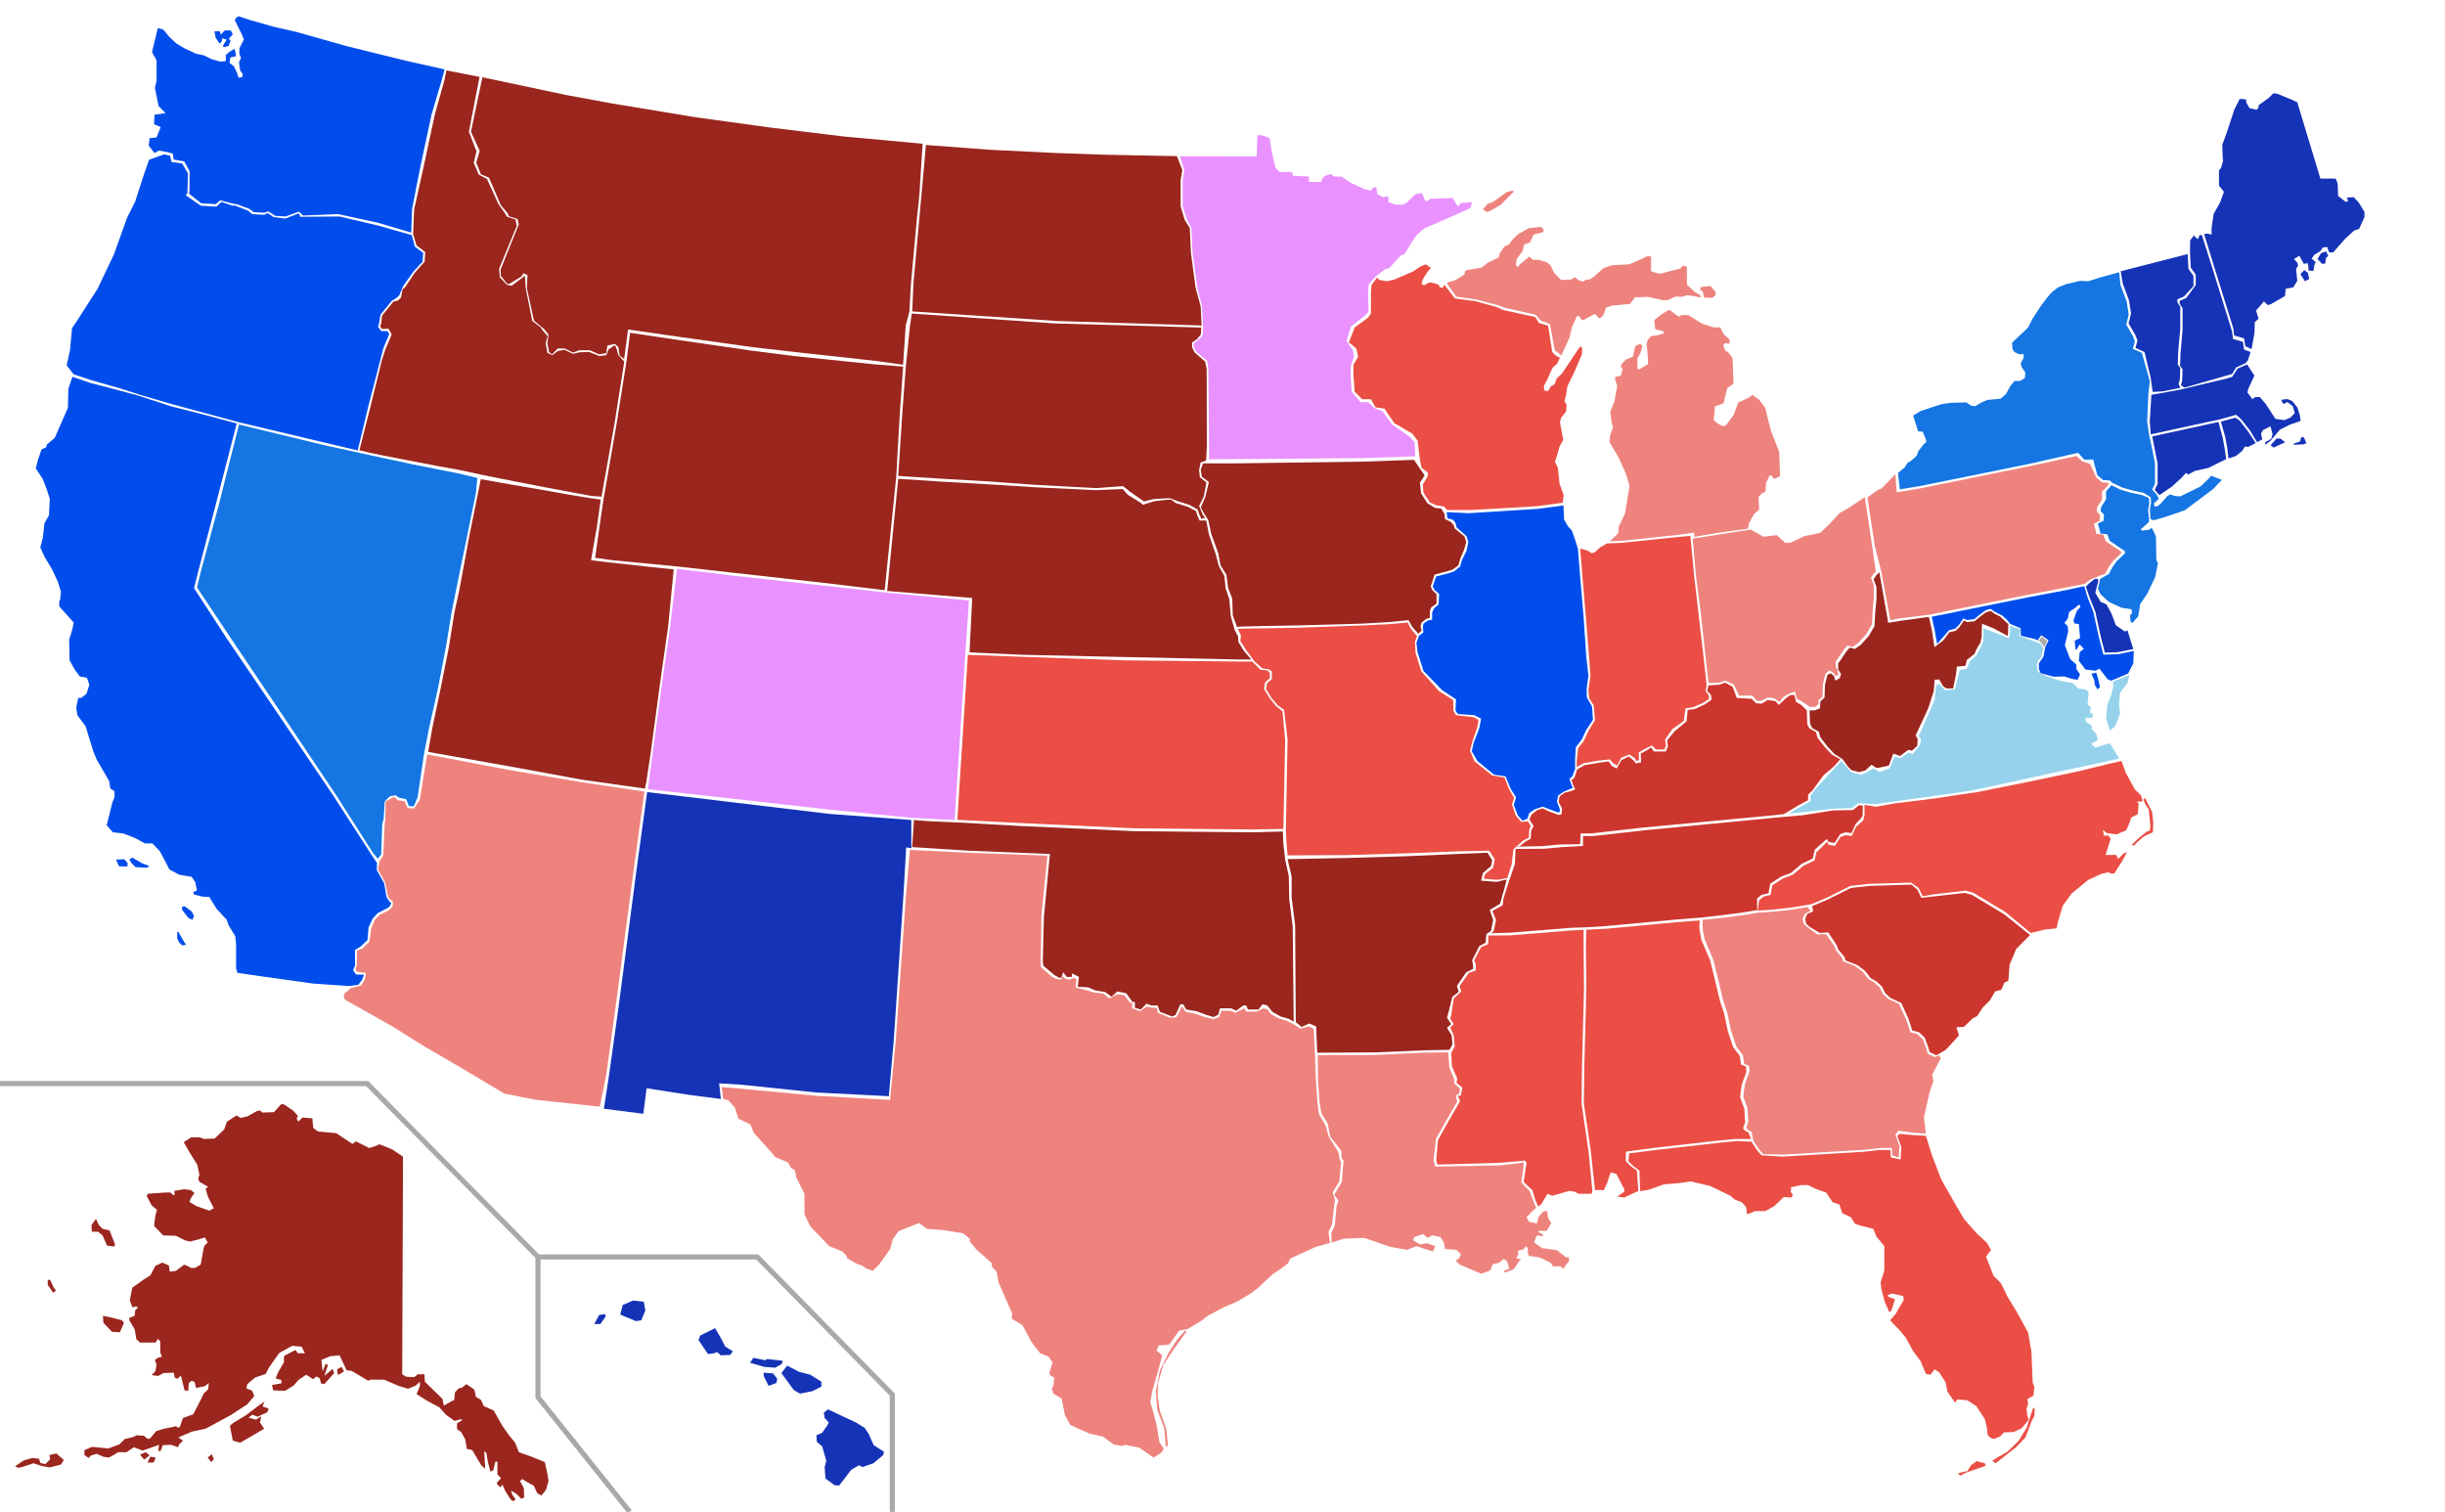 ﻿<?xml version="1.0" encoding="UTF-8" standalone="no"?>
<svg
   width="100%"
   height="100%"
   viewBox="0 0 959 593"
   version="1.1"
   xml:space="preserve"
   style="fill-rule:evenodd;clip-rule:evenodd;"
   id="svg54"
   sodipodi:docname="118th_US_Congress_House_Start.svg"
   inkscape:version="1.1.1 (3bf5ae0d25, 2021-09-20)"
   xmlns:inkscape="http://www.inkscape.org/namespaces/inkscape"
   xmlns:sodipodi="http://sodipodi.sourceforge.net/DTD/sodipodi-0.dtd"
   xmlns="http://www.w3.org/2000/svg"
   xmlns:svg="http://www.w3.org/2000/svg"
   xmlns:rdf="http://www.w3.org/1999/02/22-rdf-syntax-ns#"
   xmlns:cc="http://creativecommons.org/ns#"
   xmlns:dc="http://purl.org/dc/elements/1.1/"><defs
     id="defs58" /><sodipodi:namedview
     pagecolor="#ffffff"
     bordercolor="#666666"
     borderopacity="1"
     objecttolerance="10"
     gridtolerance="10"
     guidetolerance="10"
     inkscape:pageopacity="0"
     inkscape:pageshadow="2"
     inkscape:window-width="1920"
     inkscape:window-height="1001"
     id="namedview56"
     showgrid="false"
     inkscape:zoom="0.95558956"
     inkscape:cx="448.41428"
     inkscape:cy="293.53607"
     inkscape:window-x="-9"
     inkscape:window-y="-9"
     inkscape:window-maximized="1"
     inkscape:current-layer="svg54"
     inkscape:pagecheckerboard="0" /><path
     id="HI"
     d="M233.088,519.309L235.027,515.753L237.291,515.43L237.614,516.238L235.512,519.309L233.088,519.309ZM243.272,515.591L249.415,518.178L251.517,517.855L253.134,513.975L252.487,510.58L248.284,510.095L244.242,511.873L243.272,515.591ZM273.988,525.614L277.706,531.111L280.131,530.787L281.263,530.302L282.717,531.596L286.436,531.434L287.406,529.979L284.496,528.201L282.556,524.483L280.454,520.926L274.634,523.836L273.988,525.614ZM294.195,534.506L295.489,532.566L300.177,533.536L300.824,533.051L306.967,533.697L306.643,534.991L304.057,536.446L299.692,536.122L294.195,534.506ZM299.53,539.679L301.47,543.559L304.542,542.427L304.865,540.81L303.248,538.709L299.53,538.386L299.53,539.679ZM306.482,538.547L308.745,535.637L313.433,538.062L317.798,539.194L322.163,541.942L322.163,543.882L318.606,545.66L313.756,546.63L311.332,545.175L306.482,538.547ZM323.133,554.067L324.749,552.773L328.144,554.39L335.742,557.947L339.137,560.048L340.754,562.473L342.694,566.838L346.735,569.424L346.412,570.718L342.532,573.951L338.329,575.406L336.874,574.759L333.802,576.538L331.378,579.771L329.114,582.681L327.336,582.519L323.779,579.932L323.456,575.406L324.103,572.981L322.486,567.323L320.385,565.545L320.223,562.958L322.486,561.988L324.588,558.916L325.073,557.947L323.456,556.168L323.133,554.067Z"
     style="fill:rgb(21,51,183);fill-rule:nonzero;" /><path
     id="AK"
     d="M158.077,453.675L157.753,539.032L159.37,540.002L162.442,540.164L163.897,539.032L166.483,539.032L166.645,541.942L173.596,548.732L174.081,551.318L177.476,549.378L178.123,549.217L178.446,546.145L179.901,544.529L181.033,544.367L182.973,542.912L186.044,545.014L186.691,547.924L188.631,549.055L189.762,551.48L193.642,553.258L197.037,559.24L199.785,563.12L202.049,565.868L203.504,569.586L208.515,571.364L213.688,573.466L214.658,577.831L215.143,580.902L214.173,584.297L212.395,586.561L210.778,585.752L209.323,582.681L206.575,581.226L204.797,580.094L203.988,580.902L205.443,583.651L205.605,587.369L204.473,587.854L202.534,585.914L200.432,584.621L200.917,586.237L202.21,588.016L201.402,588.824C201.402,588.824 200.594,588.5 200.109,587.854C199.624,587.207 198.007,584.459 198.007,584.459L197.037,582.196C197.037,582.196 196.714,583.489 196.067,583.166C195.42,582.842 194.774,581.711 194.774,581.711L196.552,579.771L195.097,578.316L195.097,573.304L194.289,573.304L193.481,576.699L192.349,577.184L191.379,573.466L190.732,569.748L189.924,569.263L190.247,574.921L190.247,576.053L188.792,574.759L185.236,568.778L183.134,568.293L182.488,564.575L180.871,561.665L179.254,560.533L179.254,558.27L181.356,556.977L180.871,556.653L178.284,557.3L174.889,554.875L172.303,551.965L167.453,549.378L163.412,546.792L164.705,543.559L164.705,541.942L162.927,543.559L160.017,544.69L156.298,543.559L150.64,541.134L145.144,541.134L144.497,541.619L138.031,537.739L135.929,537.416L133.181,531.596L129.624,531.919L126.068,533.374L126.553,537.901L127.684,534.991L128.654,535.314L127.199,539.679L130.433,536.931L131.079,538.547L127.199,542.912L125.906,542.589L125.421,540.649L124.128,539.84L122.835,540.972L120.086,539.194L117.015,541.295L115.236,543.397L111.842,545.499L107.153,545.337L106.668,543.235L110.387,542.589L110.387,541.295L108.123,540.649L109.093,538.224L111.357,534.344L111.357,532.566L111.518,531.757L115.883,529.494L116.853,530.787L119.601,530.787L118.308,528.201L114.59,527.878L109.578,530.626L107.153,534.021L105.375,536.607L104.244,538.87L100.04,540.325L96.969,542.912L96.645,544.529L98.909,545.499L99.717,547.6L96.969,550.833L90.502,555.037L82.743,559.24L80.641,560.371L75.306,561.503L69.971,563.766L71.75,565.06L70.295,566.515L69.81,567.646L67.061,566.676L63.828,566.838L63.02,569.101L62.05,569.101L62.373,566.676L58.817,567.97L55.907,568.939L52.512,567.646L49.602,569.586L46.369,569.586L44.267,570.879L42.651,571.688L40.549,571.364L37.962,570.233L35.699,570.879L34.729,571.849L33.113,570.718L33.113,568.778L36.184,567.485L42.489,568.131L46.854,566.515L48.955,564.413L51.865,563.766L53.644,562.958L56.392,563.12L58.008,564.413L58.978,564.09L61.242,561.341L64.313,560.371L67.708,559.725L69.001,559.401L69.648,559.886L70.456,559.886L71.75,556.168L75.791,554.713L77.731,550.995L79.994,546.469L81.611,545.014L81.934,542.427L80.318,543.72L76.923,544.367L76.276,541.942L74.983,541.619L74.013,542.589L73.851,545.499L72.396,545.337L70.941,539.517L69.648,540.81L68.516,540.325L68.193,538.386L64.152,538.547L62.05,539.679L59.463,539.355L60.918,537.901L61.403,535.314L60.757,533.374L62.212,532.404L63.505,532.242L62.858,530.464L62.858,526.099L61.888,525.129L61.08,526.584L54.937,526.584L53.482,525.291L52.835,521.411L50.734,517.855L50.734,516.885L52.835,516.076L52.997,513.975L54.129,512.843L53.32,512.358L52.027,512.843L50.895,510.095L51.865,505.083L56.392,501.85L58.978,500.233L60.918,496.515L63.667,495.222L66.253,496.354L66.576,498.779L69.001,498.455L72.235,496.03L73.851,496.677L74.821,497.324L76.438,497.324L78.701,496.03L79.509,491.665C79.509,491.665 79.833,488.756 80.479,488.271C81.126,487.786 81.449,487.301 81.449,487.301L80.318,485.361L77.731,486.169L74.498,486.977L72.558,486.492L69.001,484.714L63.99,484.552L60.433,480.834L60.918,476.954L61.565,474.529L59.463,472.751L57.523,469.033L58.008,468.225L64.798,467.74L66.9,467.74L67.87,468.71L68.516,468.71L68.355,467.093L72.235,466.446L74.821,466.77L76.276,467.901L74.821,470.003L74.336,471.458L77.084,473.074L82.096,474.853L83.874,473.883L81.611,469.518L80.641,466.285L81.611,465.476L78.216,463.536L77.731,462.405L78.216,460.788L77.408,456.908L74.498,452.22L72.073,448.017L74.983,446.077L78.216,446.077L79.994,446.724L84.198,446.562L87.916,443.005L89.047,439.934L92.766,437.509L94.382,438.479L97.13,437.832L100.849,435.731L101.98,435.569L102.95,436.377L107.477,436.216L110.225,433.144L111.357,433.144L114.913,435.569L116.853,437.671L116.368,438.802L117.015,439.934L118.631,438.317L122.511,438.641L122.835,442.359L124.775,443.814L131.888,444.46L138.192,448.664L139.647,447.694L144.82,450.28L146.922,449.634L148.862,448.825L153.712,450.765L158.077,453.675ZM42.974,482.612L45.076,487.947L44.914,488.917L42.004,488.594L40.226,484.552L38.447,483.097L36.022,483.097L35.861,480.511L37.639,478.086L38.771,480.511L40.226,481.966L42.974,482.612ZM40.387,516.076L44.106,516.885L47.824,517.855L48.632,518.824L47.015,522.543L43.944,522.381L40.549,518.824L40.387,516.076ZM19.695,502.012L20.826,504.598L21.958,506.215L20.826,507.023L18.725,503.952L18.725,502.012L19.695,502.012ZM5.953,575.083L9.348,572.819L12.743,571.849L15.33,572.173L15.815,573.789L17.755,574.274L19.695,572.334L19.371,570.718L22.12,570.071L25.03,572.658L23.898,574.436L19.533,575.568L16.785,575.083L13.067,573.951L8.702,575.406L7.085,575.729L5.953,575.083ZM54.937,570.556L56.553,572.496L58.655,570.879L57.2,569.586L54.937,570.556ZM57.847,573.628L58.978,571.364L61.08,571.688L60.272,573.628L57.847,573.628ZM81.449,571.688L82.904,573.466L83.874,572.334L83.066,570.394L81.449,571.688ZM90.179,559.24L91.311,565.06L94.221,565.868L99.232,562.958L103.597,560.371L101.98,557.947L102.465,555.522L100.364,556.815L97.454,556.007L99.07,554.875L101.01,555.683L104.89,553.905L105.375,552.45L102.95,551.642L103.759,549.702L101.01,551.642L96.322,555.198L91.472,558.108L90.179,559.24ZM132.534,539.355L134.959,537.901L133.989,536.122L132.211,537.092L132.534,539.355Z"
     style="fill:rgb(154,38,30);fill-rule:nonzero;" /><path
     id="FL"
     d="M755.397,445.507L757.663,452.825L761.393,462.568L766.727,471.944L770.446,478.249L775.295,483.745L779.337,487.463L780.954,490.373L779.822,491.667L779.014,492.96L781.924,500.396L784.833,503.306L787.42,508.641L790.977,514.461L795.503,522.705L796.796,530.303L797.281,542.266L797.928,544.044L797.605,547.439L795.18,548.733L795.503,550.673L794.856,552.613L795.18,555.037L795.665,556.977L792.916,560.211L789.845,561.665L785.965,561.827L784.51,563.444L782.085,564.414L780.792,563.929L779.66,562.959L779.337,560.049L778.529,556.654L775.134,551.481L771.577,549.218L767.697,548.894L766.889,550.188L763.818,545.823L763.171,542.266L760.584,538.225L758.806,537.093L757.189,539.195L755.411,538.871L753.31,533.86L750.4,529.98L747.49,524.645L744.903,521.574L741.347,517.856L743.448,515.431L746.682,509.934L746.52,508.318L741.993,507.348L740.377,507.994L740.7,508.641L743.287,509.611L741.832,514.137L741.023,514.622L739.245,510.581L737.952,505.731L737.629,502.983L739.083,498.295L739.083,488.757L736.012,485.038L734.719,481.967L729.546,480.674L727.606,480.027L725.989,477.44L722.594,475.824L721.463,472.429L718.714,471.459L716.289,467.741L712.086,466.286L709.176,464.831L706.59,464.831L702.548,465.639L702.387,467.579L703.195,468.549L702.71,469.681L699.638,469.519L695.92,473.076L692.364,475.015L688.484,475.015L685.251,476.309L684.927,473.561L683.311,471.621L680.401,470.489L678.784,469.034L670.701,465.154L663.103,463.376L658.738,464.023L652.757,464.508L646.775,466.609L643.296,467.222L643.058,459.172L640.472,457.232L638.693,455.454L639.017,452.383L649.201,451.089L674.744,448.179L681.533,447.533L686.969,447.813L689.556,451.693L691.011,453.148L699.109,453.663L709.929,453.016L731.441,451.723L736.887,451.049L741.464,451.077L741.626,453.986L745.45,454.795L745.773,449.988L744.157,445.461L745.111,444.729L750.224,445.183L755.397,445.507ZM767.943,577.912L770.368,577.265L771.661,577.023L773.116,574.679L775.46,573.062L776.753,573.547L778.451,573.87L778.855,574.921L775.379,576.134L771.176,577.589L768.832,578.801L767.943,577.912ZM781.441,572.9L782.654,573.951L785.402,571.85L790.737,567.646L794.455,563.766L796.961,557.138L797.931,555.441L798.092,552.046L797.365,552.531L796.395,555.36L794.94,559.967L791.707,565.221L787.342,569.425L783.947,571.365L781.441,572.9Z"
     style="fill:#ea4e45;fill-rule:nonzero;fill-opacity:1" /><path
     id="SC"
     d="M761.231,412.938L759.454,413.907L756.867,412.614L756.221,410.512L754.927,406.956L752.664,404.854L750.078,404.208L748.461,399.358L745.713,393.376L741.51,391.437L739.408,389.497L738.115,386.91L736.013,384.97L733.75,383.677L731.487,380.767L728.415,378.504L723.889,376.725L723.404,375.27L720.979,372.361L720.494,370.906L717.099,365.732L713.704,365.894L709.662,363.469L708.369,362.176L708.046,360.398L708.854,358.458L711.117,357.488L710.794,355.386L716.937,352.8L725.99,348.273L733.265,347.465L749.754,346.98L752.018,348.92L753.634,352.153L757.999,351.668L770.609,350.213L773.518,351.021L786.128,358.619L796.236,366.741L790.815,372.199L788.228,378.343L787.743,384.647L786.127,385.456L784.995,388.204L782.57,388.85L780.469,392.407L777.72,395.155L775.457,398.55L773.84,399.358L770.284,402.753L767.374,402.915L768.344,406.148L763.333,411.645L761.231,412.938Z"
     style="fill:#cc362e;fill-rule:nonzero;fill-opacity:1" /><path
     id="GA"
     d="M689.616,357.973L684.767,358.781L676.36,359.913L667.792,360.802L667.792,362.984L667.954,365.086L668.601,368.481L671.995,376.402L674.42,386.263L675.875,392.406L677.492,397.256L678.947,404.208L681.048,410.512L683.635,413.907L684.12,417.302L686.06,418.111L686.222,420.212L684.443,425.062L683.958,428.295L683.797,430.235L685.413,434.6L685.737,439.935L684.928,442.36L685.575,443.168L687.03,443.976L687.677,447.371L690.263,451.251L691.718,452.706L699.639,452.868L710.459,452.221L731.972,450.928L737.417,450.253L741.995,450.281L742.156,453.191L744.743,453.999L745.066,449.634L743.449,445.108L744.581,443.491L750.401,444.3L755.378,444.617L754.603,438.319L756.866,428.296L758.321,424.092L757.836,421.506L761.171,415.262L760.66,413.91L758.747,414.614L756.16,413.321L755.514,411.22L754.22,407.663L751.957,405.561L749.37,404.915L747.754,400.065L744.829,393.73L740.626,391.79L738.524,389.85L737.231,387.264L735.129,385.324L732.866,384.03L730.603,381.12L727.531,378.857L723.005,377.079L722.52,375.624L720.095,372.714L719.61,371.259L716.215,366.351L712.82,366.513L708.69,363.469L707.397,362.176L707.074,360.398L707.882,358.458L710.233,357.223L709.1,356L709.177,355.709L703.358,356.679L696.406,357.488L689.616,357.973Z"
     style="fill:#ee837e;fill-rule:nonzero;fill-opacity:1" /><path
     id="AL"
     d="M625.598,466.771L623.982,451.574L621.234,432.822L621.396,418.757L622.204,387.718L622.042,371.067L622.207,364.648L629.964,364.277L657.769,361.691L666.692,361.029L666.544,363.211L666.706,365.313L667.352,368.708L670.747,376.629L673.172,386.49L674.627,392.633L676.244,397.483L677.699,404.435L679.8,410.739L682.387,414.134L682.872,417.529L684.812,418.337L684.973,420.439L683.195,425.289L682.71,428.522L682.548,430.462L684.165,434.827L684.488,440.162L683.68,442.587L684.327,443.395L685.782,444.203L686.817,446.738L680.512,446.738L673.722,447.385L648.18,450.295L637.768,451.702L637.672,455.454L639.45,457.232L642.037,459.172L642.618,467.108L637.076,469.681L634.328,469.357L637.076,467.417L637.076,466.447L634.004,460.466L631.741,459.819L630.286,464.184L628.993,466.932L628.346,466.771L625.598,466.771Z"
     style="fill:#ea4e45;fill-rule:nonzero;fill-opacity:1" /><path
     id="NC"
     d="M832.107,298.472L833.817,303.17L837.373,309.637L839.798,312.062L840.445,314.325L838.02,314.487L838.828,315.133L838.505,319.336L835.918,320.63L835.271,322.731L833.978,325.641L830.26,327.258L827.835,326.934L826.38,326.773L824.764,325.48L825.087,326.773L825.087,327.743L827.027,327.743L827.835,329.036L825.895,335.341L830.098,335.341L830.745,336.957L833.008,334.694L834.302,334.209L832.362,337.766L829.29,342.616L827.997,342.616L826.865,342.131L824.117,342.777L818.944,345.202L812.477,350.537L809.082,355.225L807.143,361.691L806.658,364.116L801.969,364.601L796.516,365.938L786.57,357.736L773.96,350.137L771.05,349.329L758.441,350.784L754.164,351.534L752.548,348.301L749.577,346.184L733.088,346.669L725.813,347.478L716.76,352.004L710.617,354.591L709.001,354.914L703.181,355.884L696.229,356.692L689.44,357.177L689.94,353.123L691.718,351.668L694.466,351.021L695.113,347.303L699.316,344.555L703.196,343.1L707.399,339.543L711.764,337.442L712.411,334.37L716.29,330.49L716.937,330.329C716.937,330.329 716.937,331.46 717.745,331.46C718.554,331.46 719.685,331.784 719.685,331.784L721.949,328.227L724.05,327.581L726.313,327.904L727.93,324.347L730.84,321.761L731.325,319.659L731.325,315.698L735.851,316.426L742.988,315.133L758.807,313.193L775.943,310.606L795.865,306.606L815.598,302.441L826.963,299.644L832.107,298.472ZM836.002,331.46L838.589,328.954L841.741,326.367L843.277,325.721L843.438,323.7L842.792,317.557L841.337,315.213L840.69,313.354L841.418,313.111L844.166,318.608L844.57,323.053L844.408,326.448L841.013,327.984L838.184,330.409L837.053,331.621L836.002,331.46Z"
     style="fill:#ea4e45;fill-rule:nonzero;fill-opacity:1" /><path
     id="TN"
     d="M697.053,320.629L645.16,325.641L629.4,327.419L624.779,327.932L620.911,327.904L620.911,331.784L612.504,332.269L605.553,332.915L594.457,332.968L594.192,338.804L592.054,345.079L591.059,348.095L589.71,352.476L589.387,355.063L585.345,357.326L586.8,360.883L585.83,365.247L584.862,366.037L592.118,365.843L616.205,363.903L621.54,363.741L629.623,363.256L657.429,360.67L667.6,359.861L676.02,358.891L684.426,357.76L689.276,356.951L689.145,352.442L690.924,350.987L693.672,350.34L694.319,346.622L698.522,343.874L702.402,342.419L706.605,338.863L710.97,336.761L711.843,333.236L716.177,329.356L716.824,329.194C716.824,329.194 716.824,330.326 717.632,330.326C718.44,330.326 719.572,330.649 719.572,330.649L721.835,327.092L723.937,326.446L726.2,326.769L727.817,323.213L729.932,320.966L730.531,320L730.707,316.067L729.223,315.779L726.798,317.719L718.877,317.881L706.882,319.782L697.053,320.629Z"
     style="fill:#cc362e;fill-rule:nonzero;fill-opacity:1" /><path
     id="RI"
     d="M874.07,179.823L873.587,175.619L872.779,171.254L871.081,165.354L876.82,163.818L878.437,164.949L881.832,169.314L884.741,173.761L881.83,175.297L880.536,175.135L879.405,176.914L876.98,178.853L874.07,179.823Z"
     style="fill:rgb(21,51,183);fill-rule:nonzero;" /><path
     id="CT"
     d="M873.193,180.05L872.566,175.846L871.757,171.481L870.141,165.5L865.989,166.404L844.165,171.173L844.811,174.487L846.266,181.762L846.266,189.845L845.135,192.108L846.967,194.218L851.923,190.816L855.479,187.583L857.419,185.482L858.227,186.128L860.975,184.673L866.149,183.542L873.193,180.05Z"
     style="fill:rgb(21,51,183);fill-rule:nonzero;" /><path
     id="MA"
     d="M899.977,173.851L902.149,173.165L902.606,171.451L903.635,171.565L904.664,173.851L903.406,174.308L899.52,174.423L899.977,173.851ZM890.604,174.651L892.89,172.022L894.49,172.022L896.319,173.508L893.919,174.537L891.747,175.566L890.604,174.651ZM855.804,152.663L873.264,148.46L875.527,147.813L877.629,144.58L881.365,142.917L884.255,147.33L881.83,152.503L881.506,153.958L883.446,156.544L884.578,155.736L886.356,155.736L888.619,158.323L892.499,164.304L896.056,164.789L898.319,163.819L900.097,162.041L899.289,159.293L897.187,157.676L895.732,158.484L894.763,157.191L895.247,156.706L897.349,156.544L899.127,157.353L901.067,159.778L902.037,162.687L902.361,165.112L898.157,166.567L894.278,168.507L890.398,173.034L888.458,174.489L888.458,173.519L890.883,172.064L891.368,170.285L890.559,167.214L887.649,168.669L886.841,170.124L887.326,172.387L885.26,173.387L882.513,168.86L879.118,164.496L877.047,162.683L870.514,164.559L865.422,165.61L843.597,170.379L843.195,165.434L843.841,154.846L849.015,153.957L855.804,152.663Z"
     style="fill:rgb(21,51,183);fill-rule:nonzero;" /><path
     id="ME"
     d="M923.215,77.331L925.155,79.432L927.418,83.15L927.418,85.09L925.316,89.779L923.376,90.425L919.982,93.497L915.132,98.993C915.132,98.993 914.485,98.993 913.838,98.993C913.192,98.993 912.868,96.892 912.868,96.892L911.09,97.053L910.12,98.508L907.695,99.963L906.725,101.418L908.342,102.873L907.857,103.52L907.372,106.268L905.432,106.106L905.432,104.49L905.109,103.196L903.654,103.52L901.876,100.287L899.774,101.58L901.067,103.035L901.391,104.166L900.582,105.46L900.906,108.531L901.067,110.148L899.451,112.734L896.541,113.219L896.217,116.129L890.883,119.201L889.589,119.686L887.973,118.231L884.901,121.787L885.871,125.021L884.416,126.314L884.255,130.679L883.131,136.938L880.669,135.782L880.184,132.711L876.304,131.579L875.981,128.831L868.706,105.39L864.508,91.75L865.928,91.632L867.442,92.042L867.442,89.455L868.25,83.959L870.837,79.271L872.292,75.229L870.352,72.804L870.352,66.823L871.16,65.853L871.968,63.105L871.807,61.65L871.645,56.8L873.423,51.95L876.333,43.059L878.435,38.856L879.728,38.856L881.021,39.017L881.021,40.149L882.315,42.412L885.063,43.059L885.871,42.25L885.871,41.28L889.913,38.371L891.691,36.592L893.146,36.754L899.127,39.179L901.067,40.149L910.12,70.056L916.102,70.056L916.91,71.996L917.072,76.846L919.982,79.109L920.79,79.109L920.952,78.624L920.467,77.492L923.215,77.331ZM902.283,107.478L903.819,105.942L905.193,106.993L905.759,109.418L904.061,110.307L902.283,107.478ZM908.992,101.578L910.77,103.437C910.77,103.437 912.064,103.518 912.064,103.194C912.064,102.871 912.306,101.173 912.306,101.173L913.195,100.365L912.387,98.587L910.366,99.314L908.992,101.578Z"
     style="fill:rgb(21,51,183);fill-rule:nonzero;" /><path
     id="NH"
     d="M880.799,142.425L881.668,141.348L882.758,138.057L880.215,137.144L879.73,134.072L875.85,132.941L875.527,130.192L868.252,106.752L863.651,92.209L862.754,92.203L862.107,93.82L861.46,93.335L860.491,92.365L859.036,94.305L858.987,99.337L859.299,105.004L861.239,107.753L861.239,111.794L857.52,116.857L854.934,117.989L854.934,119.12L856.066,120.898L856.066,129.466L855.257,138.681L855.096,143.531L856.066,144.824L855.904,149.351L855.419,151.129L856.874,152.015L873.264,147.325L875.527,146.679L877.061,144.126L880.799,142.425Z"
     style="fill:rgb(21,51,183);fill-rule:nonzero;" /><path
     id="VT"
     d="M844.344,153.726L843.535,148.068L841.145,138.097L840.498,137.773L837.588,136.48L838.396,133.57L837.588,131.469L834.888,126.829L835.858,122.949L835.05,117.776L832.625,111.309L831.819,106.387L858.067,99.639L858.391,105.458L860.331,108.206L860.331,112.248L856.613,116.29L854.026,117.421L854.026,118.553L855.158,120.331L855.158,128.899L854.349,138.114L854.188,142.964L855.158,144.257L854.996,148.783L854.511,150.562L855.172,152.128L848.22,153.503L844.344,153.726Z"
     style="fill:rgb(21,51,183);fill-rule:nonzero;" /><path
     id="NY"
     d="M828.614,189.422L827.483,188.452L824.896,188.291L822.633,186.351L821.002,180.222L817.544,180.312L815.1,177.604L795.715,181.986L752.713,190.716L745.183,191.944L744.445,185.475L745.873,184.35L747.167,183.218L748.136,181.602L749.915,180.47L751.855,178.692L752.34,177.075L754.441,174.327L755.573,173.357L755.411,172.387L754.118,169.316L752.34,169.154L750.4,163.011L753.31,161.232L757.674,159.778L761.716,158.484L764.949,157.999L771.254,157.838L773.194,159.131L774.81,159.293L776.912,157.999L779.499,156.868L784.672,156.383L786.773,154.604L788.552,151.371L790.168,149.431L792.27,149.431L794.21,148.3L794.371,146.036L792.916,143.935L792.593,142.48L793.725,140.378L793.725,138.923L791.946,138.923L790.168,138.115L789.36,136.983L789.198,134.397L795.018,128.9L795.665,128.092L797.12,125.182L800.029,120.656L802.778,116.938L804.879,114.513L807.294,112.687L810.376,111.441L815.872,110.148L819.105,110.309L823.632,108.855L831.197,106.783L831.717,111.763L834.142,118.229L834.95,123.403L833.98,127.282L836.567,131.809L837.375,133.911L836.567,136.82L839.477,138.114L840.123,138.437L843.195,149.43L842.659,154.49L842.174,165.321L842.982,170.817L843.79,174.374L845.245,181.649L845.245,189.732L844.113,191.995L845.953,193.988L846.749,195.666L844.809,197.444L845.133,198.738L846.426,198.414L847.881,197.121L850.144,194.535L851.276,193.888L852.892,194.535L855.156,194.696L863.077,190.816L865.987,188.068L867.28,186.613L871.483,188.23L868.089,191.786L864.209,194.696L857.096,200.031L854.509,201.001L848.689,202.941L844.648,204.073L843.473,203.54L843.229,199.851L843.714,197.103L843.552,195.001L840.739,193.302L836.212,192.332L832.332,191.201L828.614,189.422Z"
     style="fill:rgb(20,117,227);fill-rule:nonzero;" /><path
     id="NJ"
     d="M828.16,190.33L826.059,192.755L826.059,195.827L824.119,198.898L823.957,200.515L825.25,201.808L825.089,204.233L822.826,205.365L823.634,208.113L823.796,209.244L826.544,209.568L827.514,212.154L831.07,214.579L833.495,216.196L833.495,217.004L830.262,220.076L828.645,222.339L827.19,225.087L824.927,226.381L823.715,227.108L823.472,228.32L822.863,230.927L823.955,233.171L827.188,236.081L832.038,238.345L836.08,238.991L836.241,240.446L835.433,241.416L835.756,244.164L836.565,244.164L838.666,241.739L839.475,236.89L842.223,232.848L845.294,226.382L846.426,220.885L845.779,219.754L845.618,210.377L844.001,206.982L842.87,207.791L840.121,208.114L839.636,207.629L840.768,206.659L842.87,204.719L842.933,203.625L842.548,200.192L843.033,197.443L842.872,195.342L840.285,194.21L835.758,193.24L831.879,192.108L828.16,190.33Z"
     style="fill:#1475e3;fill-rule:nonzero;fill-opacity:1" /><path
     id="PA"
     d="M822.207,226.46L823.339,225.813L825.602,225.201L827.057,222.452L828.673,220.189L831.907,217.118L831.907,216.309L829.482,214.693L825.925,212.268L824.955,209.681L822.207,209.358L822.045,208.226L821.237,205.478L823.5,204.347L823.662,201.922L822.369,200.628L822.53,199.012L824.47,195.94L824.47,192.869L826.814,190.444L827.029,189.36L824.442,189.199L822.179,187.259L819.754,181.924L816.749,180.993L814.419,178.852L795.828,182.894L752.826,191.623L743.935,193.078L743.439,185.995L737.952,191.625L736.659,192.11L732.456,195.119L735.367,214.256L737.849,223.985L741.421,243.247L744.69,242.609L756.633,241.107L794.56,233.441L809.436,230.618L817.737,228.996L818.004,228.757L820.105,227.141L822.207,226.46Z"
     style="fill:rgb(238,131,126);fill-rule:nonzero;" /><path
     id="DE"
     d="M822.353,230.423L822.942,228.32L822.963,227.116L821.694,227.027L819.592,228.644L818.137,230.099L819.592,234.302L821.856,239.96L823.957,249.66L825.574,255.964L830.585,255.803L836.727,254.591L834.463,247.236L833.493,247.721L829.937,245.296L828.158,240.608L826.218,237.051L823.955,236.081L821.854,232.525L822.353,230.423Z"
     style="fill:rgb(21,51,183);fill-rule:nonzero;" /><path
     id="MD"
     d="M836.953,255.305L830.812,256.597L825.006,256.759L823.163,249.66L821.061,239.96L818.798,234.302L817.51,229.904L810.004,231.526L795.127,234.349L757.676,241.9L758.807,246.912L759.777,252.57L760.101,252.247L762.202,249.822L764.465,247.204L766.89,246.589L768.345,245.134L770.124,242.547L771.417,243.194L774.327,242.87L776.913,240.769L778.92,239.315L780.765,238.83L782.41,239.96L785.32,241.415L787.26,243.194L788.472,244.729L792.594,246.427L792.594,249.337L798.091,250.63L799.235,251.172L800.647,249.144L803.529,251.114L802.251,253.596L801.486,257.581L799.707,260.168L799.707,262.27L800.354,264.048L805.418,265.404L809.729,265.342L812.801,266.312L814.902,266.635L815.872,264.534L814.417,262.432L814.417,260.654L811.992,258.552L809.891,253.056L811.184,247.721L811.022,245.619L809.729,244.326C809.729,244.326 811.184,242.709 811.184,242.063C811.184,241.416 811.669,239.961 811.669,239.961L813.609,238.668L815.549,237.051L816.034,238.021L814.579,239.638L813.286,243.356L813.609,244.488L815.387,244.811L815.872,250.307L813.771,251.277L814.094,254.834L814.579,254.672L815.711,252.732L817.327,254.511L815.711,255.804L815.387,259.199L817.974,262.594L821.854,263.079L823.47,262.27L826.707,266.453L828.065,266.99L834.719,264.193L836.726,260.169L836.953,255.305ZM820.321,264.289L821.452,266.795L821.614,268.573L822.746,270.433C822.746,270.433 823.635,269.543 823.635,269.22C823.635,268.897 822.907,266.149 822.907,266.149L822.18,263.804L820.321,264.289Z"
     style="fill:rgb(1,77,236);fill-rule:nonzero;" /><path
     id="WV"
     d="M756.561,241.967L757.673,246.912L758.756,253.818L762.316,251.07L764.579,247.998L767.117,247.383L768.572,245.928L770.35,243.341L771.53,243.988L774.44,243.665L777.027,241.563L779.034,240.11L780.879,239.625L782.183,240.641L784.412,241.756L786.352,243.534L787.726,244.827L787.583,249.498L781.925,246.427L777.398,244.649L777.237,249.983L776.752,252.085L775.135,254.833L774.488,256.45L771.417,258.875L770.932,261.138L767.537,261.461L767.214,264.533L766.082,270.029L763.495,270.029L762.202,269.221L760.586,266.473L758.807,266.634L758.484,270.999L756.382,277.627L751.371,288.459L752.179,289.752L752.018,292.5L749.916,294.44L748.461,294.117L745.228,296.542L742.641,295.572L740.863,300.26C740.863,300.26 737.145,301.068 736.498,301.23C735.851,301.391 734.073,299.937 734.073,299.937L731.648,302.2L729.062,302.846L726.152,302.038L724.859,300.745L722.666,297.721L719.524,295.733L716.937,292.985L714.027,289.267L713.381,287.004L710.794,285.549L709.986,283.932L709.743,278.678L711.926,278.597L713.866,277.789L714.027,275.041L715.644,273.586L715.806,268.574L716.775,264.695L718.069,264.048L719.362,265.179L719.847,266.958L721.625,265.988L722.11,264.371L720.979,262.593L720.979,260.168L721.949,258.875L724.212,255.48L725.505,254.025L727.607,254.51L729.87,252.893L732.942,249.498L735.205,245.619L735.528,239.96L736.013,234.949L736.013,230.261L734.881,227.189L735.851,225.734L737.135,224.441L740.626,244.268L745.257,243.517L756.561,241.967Z"
     style="fill:rgb(154,38,30);fill-rule:nonzero;" /><path
     id="KY"
     d="M721.783,297.818L719.458,300.501L715.255,304.057L710.956,309.96L709.177,311.738L709.177,313.839L705.298,315.941L699.639,319.336L696.12,319.72L644.252,324.619L628.492,326.398L623.871,326.91L620.003,326.883L619.776,331.103L611.597,331.247L604.645,331.894L594.215,332.1L596.127,331.878L598.307,330.116L600.365,328.973L600.594,325.772L601.508,323.943L599.901,321.404L600.703,319.497L602.966,317.719L605.068,317.073L607.816,318.366L611.373,319.659L612.504,319.336L612.666,317.073L611.373,314.648L611.696,312.384L613.636,310.929L616.223,310.283L617.839,309.636L617.031,307.858L616.384,305.918L617.516,305.11L618.567,301.796L621.557,300.098L627.377,299.128L630.934,298.643L632.389,300.583L634.167,301.391L635.945,298.158L638.855,296.703L640.795,298.32L641.603,299.452L643.705,298.967L643.543,295.572L646.453,293.955L647.585,293.147L648.716,294.763L653.404,294.763L654.213,292.662L653.889,290.399L656.799,286.842L661.488,282.962L661.973,278.436L664.721,278.112L668.601,276.334L671.349,274.394L671.026,272.454L669.571,270.999L670.136,268.817L674.259,268.574L676.684,267.766L679.594,269.383L681.21,273.748L687.03,274.071L688.808,275.849L690.91,276.011L693.335,274.556L696.406,275.041L697.7,276.496L700.448,273.909L702.226,272.616L703.843,272.616L704.489,275.364L706.268,276.334L708.689,278.549L708.851,284.046L709.659,285.662L712.246,287.117L712.893,289.38L715.802,293.099L718.389,295.847L721.783,297.818Z"
     style="fill:rgb(204,54,46);fill-rule:nonzero;" /><path
     id="OH"
     d="M731.436,195.008L725.342,199.061L721.463,201.324L718.068,205.042L714.026,208.922L710.793,209.731L707.883,210.216L702.387,212.802L700.285,212.964L696.89,209.892L691.717,210.539L689.13,209.084L686.749,207.733L681.857,208.437L671.672,210.053L663.912,211.266L665.206,225.896L666.984,239.637L669.571,263.078L670.136,267.909L674.259,267.78L676.684,266.972L680.047,268.475L682.118,272.84L687.257,272.823L689.149,274.941L690.91,274.876L693.448,273.535L695.952,273.906L697.926,275.361L699.653,273.228L701.999,271.935L704.07,271.254L704.716,274.002L706.494,274.972L709.97,277.316L712.153,277.236L713.298,276.087L713.233,274.7L714.85,273.245L715.011,268.234L715.981,264.354L717.501,262.913L719.022,263.818L719.847,265.029L721.058,264.853L720.635,262.442L720.071,261.799L720.071,259.374L721.041,258.08L723.304,254.686L724.597,253.231L726.699,253.716L728.962,252.099L732.034,248.704L734.297,244.824L734.507,239.393L734.992,234.382L734.992,229.693L733.86,226.622L734.83,225.167L735.751,224.212L734.346,214.369L731.436,195.008Z"
     style="fill:#ee837e;fill-rule:nonzero;fill-opacity:1" /><path
     id="MI"
     d="M581.619,82.059L583.448,80.001L585.62,79.201L590.993,75.315L593.279,74.743L593.736,75.2L588.592,80.344L585.277,82.288L583.22,83.202L581.619,82.059ZM667.794,114.187L668.44,116.693L671.674,116.855L672.967,115.642C672.967,115.642 672.886,114.187 672.563,114.026C672.239,113.864 670.946,112.166 670.946,112.166L668.764,112.409L667.147,112.571L666.824,113.702L667.794,114.187ZM697.86,177.237L694.627,168.992L692.364,159.939L689.939,156.706L687.352,154.928L685.736,156.059L681.856,157.838L679.916,162.849L677.168,166.567L676.036,167.214L674.581,166.567C674.581,166.567 671.994,165.112 672.156,164.466C672.318,163.819 672.641,159.454 672.641,159.454L676.036,158.161L676.844,154.766L677.491,152.18L679.916,150.563L679.592,140.54L677.976,138.277L676.683,137.468L675.874,135.367L676.683,134.559L678.299,134.882L678.461,133.265L676.036,131.002L674.743,128.415L672.156,128.415L667.63,126.96L662.133,123.566L659.385,123.566L658.738,124.212L657.768,123.727L654.697,121.464L651.787,123.242L648.877,125.506L649.2,129.062L650.17,129.385L652.272,129.87L652.757,130.679L650.17,131.487L647.584,131.81L646.129,133.589L645.805,135.69L646.129,137.307L646.452,142.803L642.896,144.905L642.249,144.743L642.249,140.54L643.542,138.115L644.189,135.69L643.38,134.882L641.441,135.69L640.471,139.893L637.722,141.025L635.944,142.965L635.782,143.935L636.429,144.743L635.782,147.33L633.519,147.815L633.519,148.946L634.328,151.371L633.196,157.514L631.579,161.556L632.226,166.244L632.711,167.376L631.903,169.801L631.579,170.609L631.256,173.357L634.812,179.338L637.722,185.805L639.177,190.655L638.369,195.343L637.399,201.324L634.974,206.497L634.651,209.246L631.392,212.331L635.801,212.169L657.219,209.906L664.497,208.918L664.593,210.585L671.445,209.372L681.743,207.869L685.597,207.408L685.736,206.821L685.897,205.366L687.999,201.648L689.999,199.91L689.777,194.858L691.374,193.261L692.465,192.918L692.687,189.361L694.223,186.33L695.274,186.937L695.435,187.583L696.243,187.745L698.183,186.775L697.86,177.237ZM567.492,111.213L568.208,110.633L570.957,109.824L574.513,107.561L574.513,106.591L575.16,105.945L581.141,104.975L583.566,103.035L587.931,100.933L588.093,99.64L590.033,96.73L591.811,95.922L593.104,94.143L595.367,91.88L599.732,89.455L604.42,88.97L605.552,90.102L605.229,91.072L601.51,92.042L600.055,95.113L597.792,95.922L597.307,98.347L594.882,101.58L594.559,104.166L595.367,104.651L596.337,103.52L599.894,100.61L601.187,101.903L603.45,101.903L606.684,102.873L608.139,104.005L609.593,107.076L612.342,109.824L616.222,109.663L617.676,108.693L619.293,109.986L620.91,110.471L622.203,109.663L623.335,109.663L624.951,108.693L628.993,105.136L632.388,104.005L639.016,103.681L643.542,101.741L646.129,100.448L647.584,100.61L647.584,106.268L648.069,106.591L650.979,107.4L652.918,106.915L659.062,105.298L660.193,104.166L661.648,104.651L661.648,111.603L664.881,114.674L666.175,115.321L667.468,116.291L666.175,116.614L665.366,116.291L661.648,115.806L659.547,116.453L657.283,116.291L654.05,117.746L652.272,117.746L646.452,116.453L641.279,116.614L639.339,119.201L632.388,119.847L629.963,120.656L628.831,123.727L627.538,124.859L627.053,124.697L625.598,123.081L621.071,125.506L620.425,125.506L619.293,123.889L618.485,124.051L616.545,128.415L615.575,132.457L612.394,139.458L611.217,138.423L609.845,137.392L607.904,127.104L604.36,125.734L602.307,123.448L590.187,120.704L587.332,119.675L579.101,117.502L571.211,116.359L567.492,111.213Z"
     style="fill:rgb(238,131,126);fill-rule:nonzero;" /><path
     id="WY"
     d="M354.252,143.776L343.703,142.969L311.615,139.673L295.382,137.616L267.033,133.501L247.143,130.529L245.724,141.704L241.885,165.965L236.626,196.372L235.095,206.888L233.426,218.777L239.949,219.705L265.829,222.205L286.398,224.512L323.182,228.627L347.003,231.487L351.507,187.295L352.947,161.918L354.252,143.776Z"
     style="fill:rgb(154,38,30);fill-rule:nonzero;" /><path
     id="MT"
     d="M356.671,122.274L357.318,111.123L359.577,86.336C360.034,81.306 360.661,77.864 360.949,70.926L361.888,56.374L331.214,53.567L301.954,50.01L272.693,45.969L240.361,40.634L221.932,37.239L189.208,30.306L184.729,51.654L188.158,59.198L186.787,63.771L188.616,68.343L191.816,69.715L196.437,80.484L199.132,83.661L199.589,84.804L203.019,85.947L203.476,88.005L196.389,105.609L196.389,108.124L198.904,111.324L199.818,111.324L204.619,108.352L205.305,107.209L206.905,107.895L206.677,113.153L209.42,125.727L212.392,128.242L213.307,128.928L215.136,131.214L214.679,134.644L215.364,138.073L216.508,138.988L218.794,136.701L221.537,136.701L224.738,138.302L227.253,137.387L231.368,137.387L235.026,138.988L237.769,138.53L238.227,135.558L241.199,134.872L242.571,136.244L243.028,139.445L244.807,140.81L246.341,129.245L267.033,132.217L295.222,136.172L311.775,138.069L343.221,141.525L354.211,143.049L355.263,127.621L356.671,122.274Z"
     style="fill:rgb(154,38,30);fill-rule:nonzero;" /><path
     id="ID"
     d="M162.119,180.96C139.509,176.616 147.972,178.113 140.979,176.609L145.406,159.106L149.75,141.388L151.121,137.159L153.636,131.215L152.379,128.928L149.864,129.043L149.064,128.014L149.521,126.871L149.864,123.784L154.322,118.297L156.151,117.84L157.294,116.697L157.866,113.496L158.78,112.81L162.667,106.981L166.553,102.637L166.782,98.864L163.353,96.235L162.038,91.834L162.438,82.175L166.096,65.714L170.554,44.91L174.327,31.421L175.089,27.618L188.085,30.146L183.927,51.654L186.875,59.359L185.824,63.931L187.813,68.504L191.014,70.196L195.474,80.003L198.169,83.821L198.787,84.964L202.216,86.108L202.674,88.647L195.747,105.448L196.068,108.765L198.743,111.645L200.62,112.127L205.422,108.513L205.786,108.011L205.943,108.858L206.195,112.993L208.778,125.888L212.232,128.563L212.665,129.41L214.815,131.856L214.037,134.644L214.723,138.394L216.668,139.309L218.794,137.664L221.377,137.183L224.738,138.783L227.253,138.19L231.047,138.029L235.026,139.629L237.769,139.333L238.708,137.003L241.199,135.354L241.929,137.046L242.546,139.284L244.855,141.823L241.082,165.805L235.938,194.813L231.779,194.495L223.595,192.962L213.788,191.133L201.625,188.755L189.097,186.251L180.614,184.411L171.355,182.743L162.119,180.96Z"
     style="fill:rgb(154,38,30);fill-rule:nonzero;" /><path
     id="WA"
     d="M93.573,6.362L97.938,7.817L107.638,10.565L116.206,12.505L136.252,18.163L159.207,23.821L174.368,27.216L173.364,31.1L169.271,44.91L164.812,65.714L161.636,81.854L161.284,91.233L148.103,87.339L132.533,83.956L118.866,84.551L117.285,83.019L111.959,84.916L107.982,84.666L105.261,82.905L103.682,83.43L99.477,83.202L97.602,81.83L92.825,80.093L91.383,79.887L86.397,78.561L84.614,80.069L78.923,79.726L74.102,75.932L74.306,75.132L74.375,67.198L72.249,63.311L68.134,62.579L67.769,60.225L65.254,59.598L62.373,59.063L60.594,60.033L58.331,57.123L58.655,54.213L61.403,53.89L63.019,49.848L60.433,48.717L60.594,44.999L64.959,44.352L62.211,41.604L60.756,34.491L61.403,31.581L61.403,23.659L59.625,20.426L61.888,11.05L63.989,11.535L66.414,14.445L69.163,17.031L72.396,18.971L76.922,21.073L79.994,21.72L82.904,23.174L86.299,24.144L88.562,23.983L88.562,21.558L89.855,20.426L91.957,19.133L92.28,20.265L92.603,22.043L90.34,22.528L90.017,24.629L91.795,26.084L92.927,28.509L93.573,30.449L95.028,30.288L95.19,28.994L94.22,27.701L93.735,24.468L94.543,22.689L93.897,21.235L93.897,18.971L95.675,15.415L94.543,12.828L92.118,7.978L92.442,7.17L93.573,6.362ZM84.117,12.341L86.137,12.179L86.622,13.553L88.158,11.937L90.502,11.937L91.31,13.472L89.775,15.17L90.421,15.978L89.694,17.999L88.32,18.403C88.32,18.403 87.431,18.484 87.431,18.161C87.431,17.837 88.886,15.574 88.886,15.574L87.188,15.008L86.865,16.463L86.137,17.11L84.602,14.846L84.117,12.341Z"
     style="fill:#014dec;fill-rule:nonzero;fill-opacity:1" /><path
     id="TX"
     d="M357.053,333.374L379.744,334.46L410.837,335.603L408.502,359.059L408.205,377.212L408.274,379.294L412.617,383.113L414.354,383.935L416.163,384.187L416.849,382.932L417.739,383.798L419.476,384.28L421.081,383.55L422.22,383.959L421.923,387.364L426.198,388.395L428.874,389.217L432.829,389.743L435.022,391.572L438.272,389.995L441.059,390.36L443.092,393.148L444.167,393.469L444.007,395.434L447.095,396.601L449.863,394.796L451.371,395.161L453.726,395.322L454.159,397.195L458.799,399.184L461.455,398.98L463.444,394.865L463.785,394.865L464.928,396.762L469.364,397.769L472.701,398.98L475.994,399.734L478.144,398.98L478.991,396.465L482.692,396.465L484.59,397.219L487.654,395.643L488.316,395.643L488.681,396.762L492.956,396.762L495.359,395.507L497.028,395.803L498.443,397.676L501.323,399.345L504.845,400.42L507.588,401.838L510.035,403.46L513.328,402.57L515.269,403.552L515.78,413.692L516.115,423.394L516.801,432.928L517.327,436.975L520.002,441.572L521.077,445.639L524.939,451.928L525.489,454.808L526.014,455.815L525.328,463.311L522.677,467.698L523.636,470.558L523.271,473.073L522.424,480.389L521.053,483.109L521.657,487.495L515.992,489.08L506.131,493.606L505.161,495.546L502.574,497.486L500.473,498.941L499.179,499.75L493.521,505.084L490.773,507.186L485.438,510.419L479.78,512.844L473.475,516.239L471.697,517.694L465.877,521.25L462.482,521.897L458.603,527.393L454.561,527.717L453.591,529.657L455.854,531.597L454.399,537.093L453.106,541.62L451.974,545.499L451.166,550.026L451.974,552.451L453.753,559.402L454.723,565.545L456.501,568.294L455.531,569.749L452.459,571.688L446.801,567.809L441.305,566.677L440.012,567.162L436.778,566.515L432.575,563.444L427.402,562.312L419.804,558.917L417.702,555.037L416.409,548.571L413.176,546.631L412.529,544.368L413.176,543.721L413.499,540.326L412.206,539.68L411.559,538.71L412.853,534.345L411.236,532.082L408.003,530.788L404.608,526.424L401.051,519.795L396.848,517.209L397.01,515.269L391.675,502.983L390.867,498.78L389.089,496.84L388.927,495.385L382.945,490.05L380.359,486.978L380.359,485.847L377.772,483.745L370.983,482.614L363.546,481.967L360.475,479.704L355.948,481.482L352.392,482.937L350.128,486.17L349.158,489.888L344.794,496.031L342.369,498.456L339.782,497.486L338.004,496.355L336.064,495.708L332.184,493.445L332.184,492.798L330.406,490.858L325.233,488.757L317.796,480.997L315.533,476.309L315.533,468.226L312.3,461.759L311.815,459.011L310.198,458.041L309.067,455.94L304.055,453.838L302.762,452.221L295.649,444.3L294.356,441.067L289.667,438.804L288.212,434.439L285.626,431.529L283.686,431.044L283.037,426.366L291.039,427.052L320.074,429.796L349.109,431.396L351.395,407.619L355.281,352.064L356.882,333.317L358.254,333.345M457.23,567.323L456.664,560.21L453.916,553.016L453.35,545.984L454.886,537.739L458.2,530.868L461.676,525.453L464.828,521.896L465.475,522.139L460.706,528.767L456.341,535.314L454.32,541.942L453.997,547.115L454.886,553.259L457.473,560.452L457.958,565.626L458.119,567.081L457.23,567.323Z"
     style="fill:rgb(238,131,126);fill-rule:nonzero;" /><path
     id="CA"
     d="M136.741,386.754L140.556,386.265L142.042,384.254L142.774,382.312L139.598,382.222L138.499,380.459L139.277,378.745L139.231,372.594L141.449,371.266L144.146,368.683L144.557,363.768L146.204,360.27L148.147,358.166L151.416,356.452L152.695,355.722L153.452,354.238L152.583,353.346L151.623,351.835L150.686,346.487L147.782,341.251L147.879,338.464L145.678,335.216L130.679,311.987L111.247,283.273L88.82,250.239L76.117,230.694L77.914,223.486L84.726,197.537L92.842,166.101L80.477,162.764L66.988,159.335L54.414,155.22L46.87,153.162L35.438,150.19L28.388,147.778L26.807,152.503L26.646,159.939L21.473,171.74L18.401,174.327L18.078,175.459L16.3,176.267L14.845,180.47L14.036,183.703L16.785,187.906L18.401,192.11L19.533,195.666L19.209,202.133L17.431,205.204L16.785,211.024L15.815,214.742L17.593,218.622L20.341,223.148L22.604,227.998L23.898,232.04L23.574,235.273L23.251,235.758L23.251,237.86L28.909,244.164L28.424,246.589L27.777,248.852L27.131,250.792L27.292,259.037L29.394,262.755L31.334,265.342L34.082,265.827L35.052,268.575L33.921,272.132L31.819,273.748L30.687,273.748L29.879,277.628L30.364,280.538L33.597,284.903L35.214,290.238L36.669,294.926L37.962,297.997L41.357,303.817L42.812,306.404L43.297,309.313L44.913,310.283L44.913,312.708L44.105,314.648L42.327,321.761L41.842,323.701L44.267,326.45L48.47,326.934L52.996,328.713L56.876,330.814L59.786,330.814L62.696,333.886L65.283,338.736L66.414,340.999L70.294,343.101L75.144,343.909L76.599,346.01L77.246,349.244L75.791,349.89L76.114,350.86L79.347,351.669L82.095,351.83L85.005,356.518L88.885,360.722L89.693,362.985L92.28,367.188L92.603,370.421L92.603,379.797L93.088,381.576L103.111,383.031L122.834,385.779L136.741,386.754ZM48.794,337.037L50.087,338.573L49.925,339.866L46.692,339.785L46.126,338.573L45.48,337.118L48.794,337.037ZM50.734,337.037L51.946,336.39L55.503,338.492L58.574,339.704L57.685,340.351L53.158,340.108L51.542,338.492L50.734,337.037ZM71.426,356.84L73.204,359.184L74.013,360.154L75.549,360.72L76.114,359.265L75.144,357.487L72.477,355.466L71.426,355.628L71.426,356.84ZM69.971,365.489L71.749,368.642L72.962,370.582L71.507,370.824L70.214,369.612C70.214,369.612 69.486,368.157 69.486,367.753C69.486,367.348 69.486,365.57 69.486,365.57L69.971,365.489Z"
     style="fill:#014dec;fill-rule:nonzero;fill-opacity:1" /><path
     id="AZ"
     d="M137.747,387.5L135.12,389.659L134.797,391.114L135.282,392.084L154.196,402.753L166.32,410.351L181.032,418.919L197.844,428.942L210.13,431.367L235.258,434.072L237.789,421.565L241.542,394.322L248.507,341.441L252.764,310.475L228.167,306.797L200.961,302.224L167.532,295.906L164.61,313.998L164.153,314.456L162.438,317.085L159.923,316.97L158.666,314.227L155.922,313.884L155.008,312.741L154.094,312.741L153.179,313.312L151.236,314.341L151.121,321.314L150.893,323.029L150.321,335.603L148.835,337.775L148.264,341.09L151.007,346.005L152.265,351.835L153.065,352.864L154.094,353.436L153.979,355.722L152.379,357.094L148.95,358.808L147.006,360.752L145.52,364.41L144.949,369.325L142.091,372.068L140.033,372.754L139.919,378.584L139.462,380.299L139.919,381.099L143.577,381.671L143.005,384.414L141.519,386.586L137.747,387.5Z"
     style="fill:#ee837e;fill-rule:nonzero;fill-opacity:1" /><path
     id="NV"
     d="M140.658,177.572L161.638,182.083L171.355,184.026L180.614,185.855L187.228,187.489L186.67,193.354L183.126,210.683L179.033,230.663L177.09,240.382L174.918,253.664L171.763,270.079L168.242,285.763L166.273,295.944L163.808,312.714L163.351,313.814L162.278,316.282L160.405,316.168L159.308,313.425L156.564,312.921L155.168,311.938L153.131,312.259L152.216,312.991L150.915,314.341L150.48,321.314L149.93,323.029L149.519,335.122L148.197,336.836L146.32,334.574L131.803,311.826L112.37,282.791L89.622,248.955L77.24,230.373L78.877,223.807L85.85,197.858L93.737,166.51L127.345,174.653L141.062,177.625"
     style="fill:rgb(20,117,227);fill-rule:nonzero;" /><path
     id="UT"
     d="M252.971,309.307L228.328,305.834L201.764,300.94L167.937,294.92L169.526,285.763L172.726,270.56L176.041,253.985L178.213,240.382L180.156,231.466L183.929,211.004L187.472,193.514L188.587,187.941L201.304,190.199L213.307,192.257L223.595,194.086L231.939,195.457L235.617,195.937L234.132,206.567L231.821,219.74L239.629,220.668L256.035,222.473L264.246,223.329L262.116,245.297L258.915,267.863L255.162,295.689L253.496,306.797L252.971,309.307Z"
     style="fill:#9a261e;fill-rule:nonzero;fill-opacity:1" /><path
     id="CO"
     d="M378.621,256.796L380.061,235.515L347.966,232.45L323.503,229.751L286.237,225.635L265.547,223.121L262.918,245.297L259.717,267.702L255.965,295.689L254.459,306.797L254.208,309.56L288.135,313.354L325.875,317.621L357.836,320.787L374.444,321.633"
     style="fill:#e992ff;fill-rule:nonzero;fill-opacity:1" /><path
     id="NM"
     d="M282.724,431.045L282.074,424.922L290.718,425.447L320.234,428.512L348.627,429.952L350.592,407.619L354.319,351.743L355.438,332.354L357.451,332.703L357.437,321.628L325.233,319.225L288.295,314.798L253.83,310.683L249.63,341.441L242.665,394.643L238.913,421.565L236.863,434.874L252.324,436.864L253.617,426.841L270.268,429.427L282.724,431.045Z"
     style="fill:#1533b7;fill-rule:nonzero;fill-opacity:1" /><path
     id="OR"
     d="M140.306,176.686L144.603,158.786L149.268,140.907L150.319,136.677L152.673,131.054L152.058,129.891L149.543,129.845L148.261,128.174L148.719,126.71L149.222,123.463L153.68,117.976L155.509,116.877L156.652,115.734L158.138,112.168L162.185,106.499L165.751,102.637L165.98,99.185L162.711,96.717L161.502,92.207L148.264,88.462L133.175,84.918L117.743,85.033L117.285,83.661L111.798,85.719L107.34,85.147L104.94,83.547L103.682,84.233L98.995,84.004L97.281,82.632L92.022,80.575L91.222,80.689L86.878,79.203L84.935,81.032L78.762,80.689L72.818,76.574L73.504,75.774L73.733,68L71.446,64.114L67.331,63.542L66.645,61.027L64.291,60.561L58.493,62.62L56.23,69.086L52.996,79.109L49.763,85.575L44.752,99.64L38.285,113.219L30.202,125.829L28.262,128.739L27.454,137.307L26.161,143.288L28.869,146.816L35.599,149.067L47.19,152.36L55.056,154.899L67.47,158.533L80.798,162.123L93.966,165.688"
     style="fill:#014dec;fill-rule:nonzero;fill-opacity:1" /><path
     id="ND"
     d="M471.305,127.668L470.94,120.172L468.951,112.856L467.122,99.207L466.665,89.376L464.675,86.268L463.075,80.917L463.075,70.629L463.761,66.743L461.645,61.244L433.222,60.68L414.631,60.033L388.119,58.74L363.172,56.856L361.912,71.087L360.54,86.176L358.281,111.123L357.795,122.143L414.611,125.908L471.305,127.668Z"
     style="fill:rgb(154,38,30);fill-rule:nonzero;" /><path
     id="SD"
     d="M472.797,203.181L471.843,202.1L470.323,198.473L472.152,194.771L473.202,189.216L470.619,187.159L470.323,184.415L470.916,181.419L473.066,180.617L473.363,174.881L473.295,144.795L472.677,141.823L468.562,138.233L467.579,136.244L467.579,134.323L469.476,133.043L471.009,131.19L471.191,128.471L413.809,126.87L357.635,122.984L356.868,128.263L355.255,144.131L353.91,162.078L352.309,186.675L368.337,187.704L387.975,188.847L405.968,190.151L429.744,191.454L440.49,190.676L443.35,192.962L447.669,195.934L448.652,196.688L452.193,195.798L456.24,195.501L458.984,195.433L462.097,196.644L466.645,198.084L469.777,199.845L470.395,201.766L471.31,203.664L472.015,203.182L472.797,203.181Z"
     style="fill:rgb(154,38,30);fill-rule:nonzero;" /><path
     id="NE"
     d="M484.244,246.99L485.616,249.665L485.709,251.791L488.063,255.517L490.782,258.669L485.733,258.669L442.25,257.731L401.463,256.84L380.272,255.88L381.344,234.552L347.966,231.808L352.309,187.798L367.856,188.827L387.975,189.97L405.807,191.113L429.584,192.257L440.329,191.799L442.387,194.086L447.188,197.058L448.331,197.972L452.675,196.6L456.561,196.143L459.305,195.915L461.134,197.286L466.163,198.887L469.136,200.487L469.593,202.087L470.507,204.145L472.336,204.145L473.134,204.191L474.117,209.403L476.86,217.429L478.096,222.07L480.222,225.888L480.747,230.826L482.187,235.101L482.736,241.571"
     style="fill:rgb(154,38,30);fill-rule:nonzero;" /><path
     id="IA"
     d="M566.594,201.628L566.764,203.571L569.05,204.711L570.192,205.967L570.536,207.229L574.422,210.431L575.108,212.604L574.309,215.466L572.82,219.01L572.021,221.752L569.848,223.354L568.133,223.927L562.647,225.412L561.961,227.695L561.162,229.979L561.734,231.351L563.45,233.065L563.448,236.726L561.279,238.327L560.82,239.813L560.82,242.33L559.331,242.787L557.618,244.157L557.162,245.642L557.618,247.36L556.243,248.564L553.95,245.873L552.466,243.246L544.125,244.045L533.954,244.616L508.918,245.304L495.883,245.532L486.509,245.761L485.193,245.882L483.539,241.41L483.31,234.78L481.71,230.665L481.024,225.407L478.738,221.749L477.823,216.948L475.08,209.403L473.937,204.031L472.565,201.859L470.965,199.115L472.794,194.771L474.165,189.056L471.422,186.998L470.965,184.255L471.879,181.74L485.139,181.74L534.75,181.054L554.627,180.368L556.478,183.115L558.31,185.737L558.766,186.541L556.935,189.289L557.391,193.511L559.905,197.398L562.874,199.222L565.279,199.452L566.594,201.628Z"
     style="fill:#9a261e;fill-rule:nonzero;fill-opacity:1" /><path
     id="MS"
     d="M624.559,466.97L624.305,468.226L619.131,468.226L617.676,467.417L615.575,467.094L608.785,469.034L607.007,468.226L604.42,472.429L603.318,473.207L602.194,470.719L601.051,466.832L597.622,463.632L598.765,456.087L598.079,455.173L596.25,455.401L588.019,456.087L563.785,456.773L563.328,455.173L564.014,447.171L567.443,440.998L572.702,431.853L571.787,429.795L572.93,429.795L573.616,426.595L571.33,424.766L571.559,422.937L569.501,418.364L569.215,413.02L570.587,410.363L570.187,406.019L568.815,403.047L570.187,401.675L568.815,399.617L569.272,397.788L570.187,391.616L573.159,388.872L572.473,386.814L576.131,381.556L578.874,380.642L578.874,378.127L578.189,376.755L580.932,371.497L583.676,370.354L583.783,366.942L592.458,366.864L616.546,364.924L621.126,364.696L621.135,371.067L621.296,387.718L620.488,418.757L620.326,432.822L623.074,451.574L624.559,466.97Z"
     style="fill:rgb(234,78,69);fill-rule:nonzero;" /><path
     id="IN"
     d="M618.42,300.855L618.486,297.997L618.971,293.47L621.234,290.56L623.012,286.68L625.599,282.477L625.114,276.657L623.336,273.909L623.012,270.676L623.821,265.179L623.336,258.228L622.042,242.224L620.749,226.866L619.779,215.146L622.85,216.035L624.305,217.005L625.436,216.682L627.538,214.742L630.367,213.125L635.46,212.963L657.446,210.7L663.022,210.167L664.525,226.123L668.776,262.964L669.375,268.736L669.003,270.999L670.231,272.795L670.328,274.167L667.806,275.767L664.267,277.318L661.065,277.868L660.466,282.735L655.892,286.048L653.095,290.058L653.418,292.435L652.837,293.969L649.511,293.969L647.925,292.352L645.432,293.615L642.749,295.118L642.911,298.172L641.717,298.43L641.249,297.412L639.082,295.909L635.832,297.25L634.28,300.257L632.843,299.448L631.388,297.849L626.923,298.334L621.33,299.304L618.42,300.855Z"
     style="fill:rgb(234,78,69);fill-rule:nonzero;" /><path
     id="IL"
     d="M617.805,301.601L617.805,297.997L618.063,293.13L620.44,289.993L622.218,286.226L624.805,282.364L624.433,277.111L622.428,273.569L622.331,270.222L623.026,264.953L622.201,257.774L621.135,241.997L619.841,226.979L618.919,215.34L618.646,214.419L617.838,211.832L616.545,208.114L614.928,206.336L613.473,203.749L613.24,198.26L603.337,199.572L576.131,201.287L567.443,200.859L567.672,203.23L569.958,203.916L570.873,205.059L571.33,206.888L575.216,210.318L575.902,212.604L575.216,216.033L573.387,219.691L572.702,222.206L570.415,224.035L568.586,224.721L563.328,226.093L562.642,227.922L561.956,229.979L562.642,231.351L564.471,232.951L564.243,237.067L562.414,238.667L561.728,240.267L561.728,243.011L559.899,243.468L558.298,244.611L558.07,245.983L558.298,248.04L556.584,249.355L555.555,252.156L556.012,255.814L558.298,263.13L565.614,270.674L571.101,274.332L570.873,278.676L571.787,280.048L578.189,280.505L580.932,281.877L580.246,285.535L577.96,291.479L577.274,294.68L579.56,298.566L585.962,303.824L590.534,304.51L592.592,309.54L594.649,312.741L593.735,315.713L595.335,319.828L597.164,321.886L599.109,321.093L599.795,318.93L601.832,317.492L605.068,316.392L608.157,317.572L611.032,318.638L611.823,318.428L611.758,317.186L610.692,314.421L611.129,312.044L613.409,310.476L615.769,309.489L616.931,309.069L616.35,307.744L615.59,305.578L616.835,304.315L617.805,301.601Z"
     style="fill:#014dec;fill-rule:nonzero;fill-opacity:1" /><path
     id="MN"
     d="M471.879,128.471L471.422,120.012L469.593,112.696L467.764,99.207L467.307,89.376L465.478,85.947L463.877,80.917L463.877,70.629L464.563,66.743L462.742,61.291L492.875,61.326L493.198,53.082L493.845,52.92L496.108,53.405L498.048,54.213L498.856,59.71L500.311,65.853L501.928,67.469L506.777,67.469L507.101,68.924L513.405,69.248L513.405,71.349L518.255,71.349L518.579,70.056L519.71,68.924L521.973,68.278L523.267,69.248L526.177,69.248L530.057,71.834L535.391,74.259L537.816,74.744L538.301,73.774L539.756,73.289L540.241,76.199L542.828,77.492L543.313,77.007L544.606,77.169L544.606,79.271L547.193,80.241L550.264,80.241L551.881,79.432L555.114,76.199L557.7,75.714L558.509,77.492L558.994,78.786L559.964,78.786L560.934,77.977L569.825,77.654L571.603,80.726L572.25,80.726L572.963,79.641L577.403,79.271L576.791,81.55L572.853,83.387L563.607,87.448L558.832,89.455L555.761,92.042L553.336,95.598L551.072,99.478L549.294,100.287L544.768,105.298L543.474,105.46L539.633,108.394L536.816,111.554L536.588,114.525L536.815,122.303L535.218,123.903L529.959,128.017L528.127,133.734L530.645,137.382L531.104,139.902L529.956,142.876L529.729,146.535L530.186,153.619L533.612,157.726L536.588,157.726L539.097,160.019L542.3,161.384L545.959,166.419L553.047,171.442L554.877,173.504L555.111,179.006L534.523,179.692L474.275,180.151L473.937,144.474L473.479,141.502L469.364,138.073L468.221,136.244L468.221,134.644L470.279,133.043L471.65,131.672L471.879,128.471Z"
     style="fill:#e992ff;fill-rule:nonzero;fill-opacity:1" /><path
     id="WI"
     d="M612.941,197.181L613.312,194.211L611.695,189.685L611.048,183.542L609.917,181.117L610.887,178.045L611.695,175.135L613.15,172.549L612.503,169.154L611.857,165.597L612.342,163.819L614.282,161.394L614.443,158.646L613.635,157.353L614.282,154.766L614.767,151.533L617.515,145.875L620.425,139.085L620.586,136.822L620.263,135.852L619.455,136.337L615.252,142.642L612.503,146.683L610.563,148.461L609.755,150.725L608.3,151.533L607.169,153.473L605.714,153.149L605.552,151.371L606.845,148.946L608.947,144.258L610.725,142.642L611.826,140.35L610.196,139.445L608.824,138.073L607.224,127.785L603.566,126.642L602.194,124.356L589.62,121.612L587.105,120.469L578.874,118.183L570.644,117.04L566.475,111.635L565.945,112.896L564.814,112.734L564.167,111.603L561.419,110.794L560.287,110.956L558.509,111.926L557.539,111.279L558.185,109.339L560.125,106.268L561.257,105.136L559.317,103.681L557.215,104.49L554.306,106.43L546.869,109.663L543.959,110.309L541.049,109.824L540.068,108.946L537.951,111.781L537.722,114.525L537.722,122.984L536.579,124.584L531.321,128.471L529.035,134.415L529.492,134.644L532.007,136.701L532.693,139.902L530.864,143.103L530.864,146.989L531.321,153.619L534.293,156.591L537.722,156.591L539.551,159.792L542.981,160.249L546.867,165.965L553.955,170.08L556.012,172.824L556.927,180.254L557.613,183.569L559.899,185.169L560.127,186.541L558.07,189.97L558.298,193.171L560.813,197.058L563.328,198.201L566.3,198.658L567.643,200.038L576.816,200.038L602.883,198.551L612.941,197.181Z"
     style="fill:#ea4e45;fill-rule:nonzero;fill-opacity:1" /><path
     id="MO"
     d="M555.789,249.527L553.269,246.44L552.126,244.154L544.352,244.84L534.522,245.297L509.145,246.212L495.656,246.44L487.768,246.554L485.482,246.669L486.74,249.184L486.511,251.47L489.026,255.356L492.112,259.472L495.199,262.215L497.485,262.444L498.857,263.358L498.857,266.33L497.028,267.931L496.57,270.217L498.628,273.646L501.143,276.618L503.658,278.447L505.029,290.107L504.343,325.429L504.572,330.116L505.029,335.5L528.462,335.383L551.668,334.697L572.473,333.896L584.128,333.666L586.297,337.092L585.613,340.399L582.526,342.802L581.953,344.639L587.332,345.097L591.227,344.411L592.944,338.917L593.595,333.06L595.914,331.036L597.627,329.549L599.684,328.519L599.799,325.659L600.373,323.943L599.342,322.195L596.597,322.34L594.427,319.715L593.054,315.486L593.855,312.968L591.911,309.54L590.08,304.964L585.281,304.165L578.312,298.566L576.593,294.453L577.393,291.252L579.452,285.194L579.911,282.331L577.962,281.299L571.106,280.502L570.078,278.789L569.967,274.559L564.48,271.128L557.504,263.357L555.218,256.041L554.988,251.815L555.789,249.527Z"
     style="fill:rgb(234,78,69);fill-rule:nonzero;" /><path
     id="AR"
     d="M590.952,344.953L587.105,345.891L580.932,345.434L581.618,342.462L584.819,339.718L585.276,337.432L583.447,334.46L572.473,334.917L551.668,335.832L528.349,336.517L505.029,336.975L506.63,343.833L506.63,352.064L508.001,363.038L508.23,400.875L510.516,402.818L513.488,401.446L516.232,402.589L516.662,412.913L539.548,412.771L558.412,411.97L568.533,411.772L569.679,409.682L569.392,406.132L567.567,403.16L569.166,401.675L567.567,399.163L568.251,396.654L569.619,391.048L572.138,388.986L571.452,386.701L575.11,381.329L577.853,379.961L577.74,378.467L577.394,376.642L580.251,371.043L582.654,369.786L583.038,366.359L584.809,365.117L585.666,360.883L584.324,356.872L588.366,354.495L588.916,352.476L590.151,348.209L590.952,344.953Z"
     style="fill:rgb(154,38,30);fill-rule:nonzero;" /><path
     id="OK"
     d="M375.343,322.571L364.655,322.114L358.225,321.628L358.482,321.828L357.779,332.251L379.744,333.657L411.8,334.961L409.465,359.38L409.008,377.212L409.236,378.813L413.58,382.471L415.638,383.614L416.324,383.385L417.01,381.327L418.381,383.156L420.439,383.156L420.439,381.785L423.182,383.156L422.725,387.043L426.84,387.272L429.355,388.415L433.47,389.101L435.985,390.93L438.272,388.872L441.701,389.558L444.216,392.987L445.13,392.987L445.13,395.273L447.416,395.959L449.703,393.673L451.532,394.359L454.046,394.359L454.961,396.874L459.762,398.703L461.134,398.017L462.963,393.902L464.106,393.902L465.249,395.959L469.364,396.645L473.022,398.017L475.994,398.931L477.823,398.017L478.509,395.502L482.853,395.502L484.911,396.417L487.654,394.359L488.797,394.359L489.483,395.959L493.598,395.959L495.199,393.902L497.028,394.359L499.085,396.874L502.286,398.703L505.487,399.617L507.428,400.736L507.039,363.519L505.667,352.545L505.506,343.673L504.066,337.135L503.288,329.956L503.22,326.139L491.083,326.458L444.673,326.001L399.634,323.943L375.343,322.571Z"
     style="fill:#9a261e;fill-rule:nonzero;fill-opacity:1" /><path
     id="KS"
     d="M503.381,325.13L490.762,325.335L444.673,324.877L400.116,322.82L375.486,321.562L379.63,256.842L401.463,257.643L441.929,259.014L486.054,259.472L491.149,259.472L494.396,262.697L497.164,262.925L498.054,264L498.054,266.009L496.225,267.61L495.768,270.217L497.986,273.807L500.501,276.939L503.016,278.929L504.066,290.107L503.381,325.13Z"
     style="fill:rgb(234,78,69);fill-rule:nonzero;" /><path
     id="LA"
     d="M602.202,472.995L601.173,470.379L600.03,467.286L596.714,463.745L597.63,456.995L597.511,455.853L596.25,456.196L588.019,457.108L562.991,457.567L562.307,455.173L563.22,446.717L566.536,440.771L571.567,432.08L570.993,429.682L572.249,429.001L572.708,427.049L570.422,424.993L570.31,423.05L568.48,418.705L568.023,412.764L558.298,412.877L539.094,413.792L516.889,413.82L516.918,423.394L517.604,432.768L518.289,436.654L520.804,440.769L521.719,445.799L526.063,451.286L526.291,454.487L526.977,455.173L526.291,463.632L523.319,468.661L524.92,470.719L524.234,473.234L523.548,480.55L522.176,483.75L522.298,487.367L526.985,485.847L535.068,485.523L545.414,489.08L551.881,490.212L555.599,488.757L558.832,489.888L562.065,490.858L562.874,488.757L559.64,487.625L557.054,488.11L554.306,486.493C554.306,486.493 554.467,485.2 555.114,485.038C555.761,484.877 558.185,484.068 558.185,484.068L559.964,485.523L561.742,484.553L564.975,485.2L566.43,487.625L566.753,489.888L571.28,490.212L573.058,491.99L572.25,493.606L570.957,494.415L572.573,496.031L580.98,499.588L584.536,498.295L585.506,495.87L588.093,495.223L589.871,493.768L591.164,494.738L591.972,497.648L589.709,498.456L590.356,499.103L593.751,497.81L596.014,494.415L596.822,493.93L594.721,493.606L595.529,491.99L595.367,490.535L597.469,490.05L598.601,488.757L599.247,489.565C599.247,489.565 599.086,492.636 599.894,492.636C600.702,492.636 604.097,493.283 604.097,493.283L608.139,495.223L609.108,496.678L612.018,496.678L613.15,497.648L615.413,494.576L615.413,493.121L614.12,493.121L610.725,490.373L604.905,489.565L601.672,487.302L602.804,484.553L605.067,484.877L605.229,484.23L603.45,483.26L603.45,482.775L606.684,482.775L608.462,479.704L607.169,477.764L606.845,475.015L605.39,475.177L603.45,477.279L602.804,479.865L599.732,479.219L598.762,477.44L600.54,475.5L602.561,473.722L602.202,472.995Z"
     style="fill:#ee837e;fill-rule:nonzero;fill-opacity:1" /><path
     id="VA"
     d="M828.907,269.246L828.763,267.299L835.216,264.749L834.446,267.967L831.526,271.746L831.108,276.332L831.569,279.722L829.741,284.7L827.577,286.616L826.107,281.975L826.553,276.526L828.14,272.343L828.907,269.246ZM831.186,297.547L773.012,310.122L735.585,315.402L728.907,315.026L726.321,316.953L718.982,317.173L710.6,318.151L701.674,319.103L710.155,314.155L710.142,312.08L711.662,309.933L722.215,298.432L726.162,302.91L729.945,303.873L732.489,302.733L734.726,301.422L737.262,302.766L741.177,301.338L743.053,296.781L745.654,297.321L748.509,295.19L750.309,295.684L753.136,292.007L753.484,289.924L752.521,288.649L753.523,286.782L758.798,274.505L759.414,268.77L760.643,268.246L762.822,270.689L766.758,270.388L768.687,262.814L771.481,262.253L772.531,259.512L775.11,257.165L776.378,254.823L777.882,251.47L777.967,246.403L787.789,250.225C788.469,250.566 788.445,245.442 788.445,245.442L792.495,246.819L792.033,249.448L800.189,252.387L801.482,254.182L800.614,257.864L799.351,259.19L798.845,260.936L799.339,263.338L801.298,264.617L805.216,266.062L808.165,267.03L813.021,267.972L815.174,270.061L818.364,270.463L819.232,271.663L818.793,276.353L820.167,277.456L819.688,279.386L820.918,280.176L820.696,281.56L818.002,281.466L818.091,283.081L820.372,284.624L820.493,286.036L822.267,287.821L822.758,290.345L820.205,291.727L821.778,293.221L827.579,291.535L831.186,297.547Z"
     style="fill:#96d2eb;fill-rule:nonzero;fill-opacity:1" /><path
     id="DC-land"
     d="M801.757,253.844L800.68,252.207L799.666,251.365L800.765,249.748L802.998,251.259L801.757,253.844Z"
     style="fill:rgb(169,169,169);fill-rule:nonzero;" /><path
     id="path62"
     d="M211,493L211,548L247,593M0,425L144,425L211,493L297,493L350,547L350,593"
     style="fill:none;stroke:rgb(169,169,169);stroke-width:2px;" /></svg>

